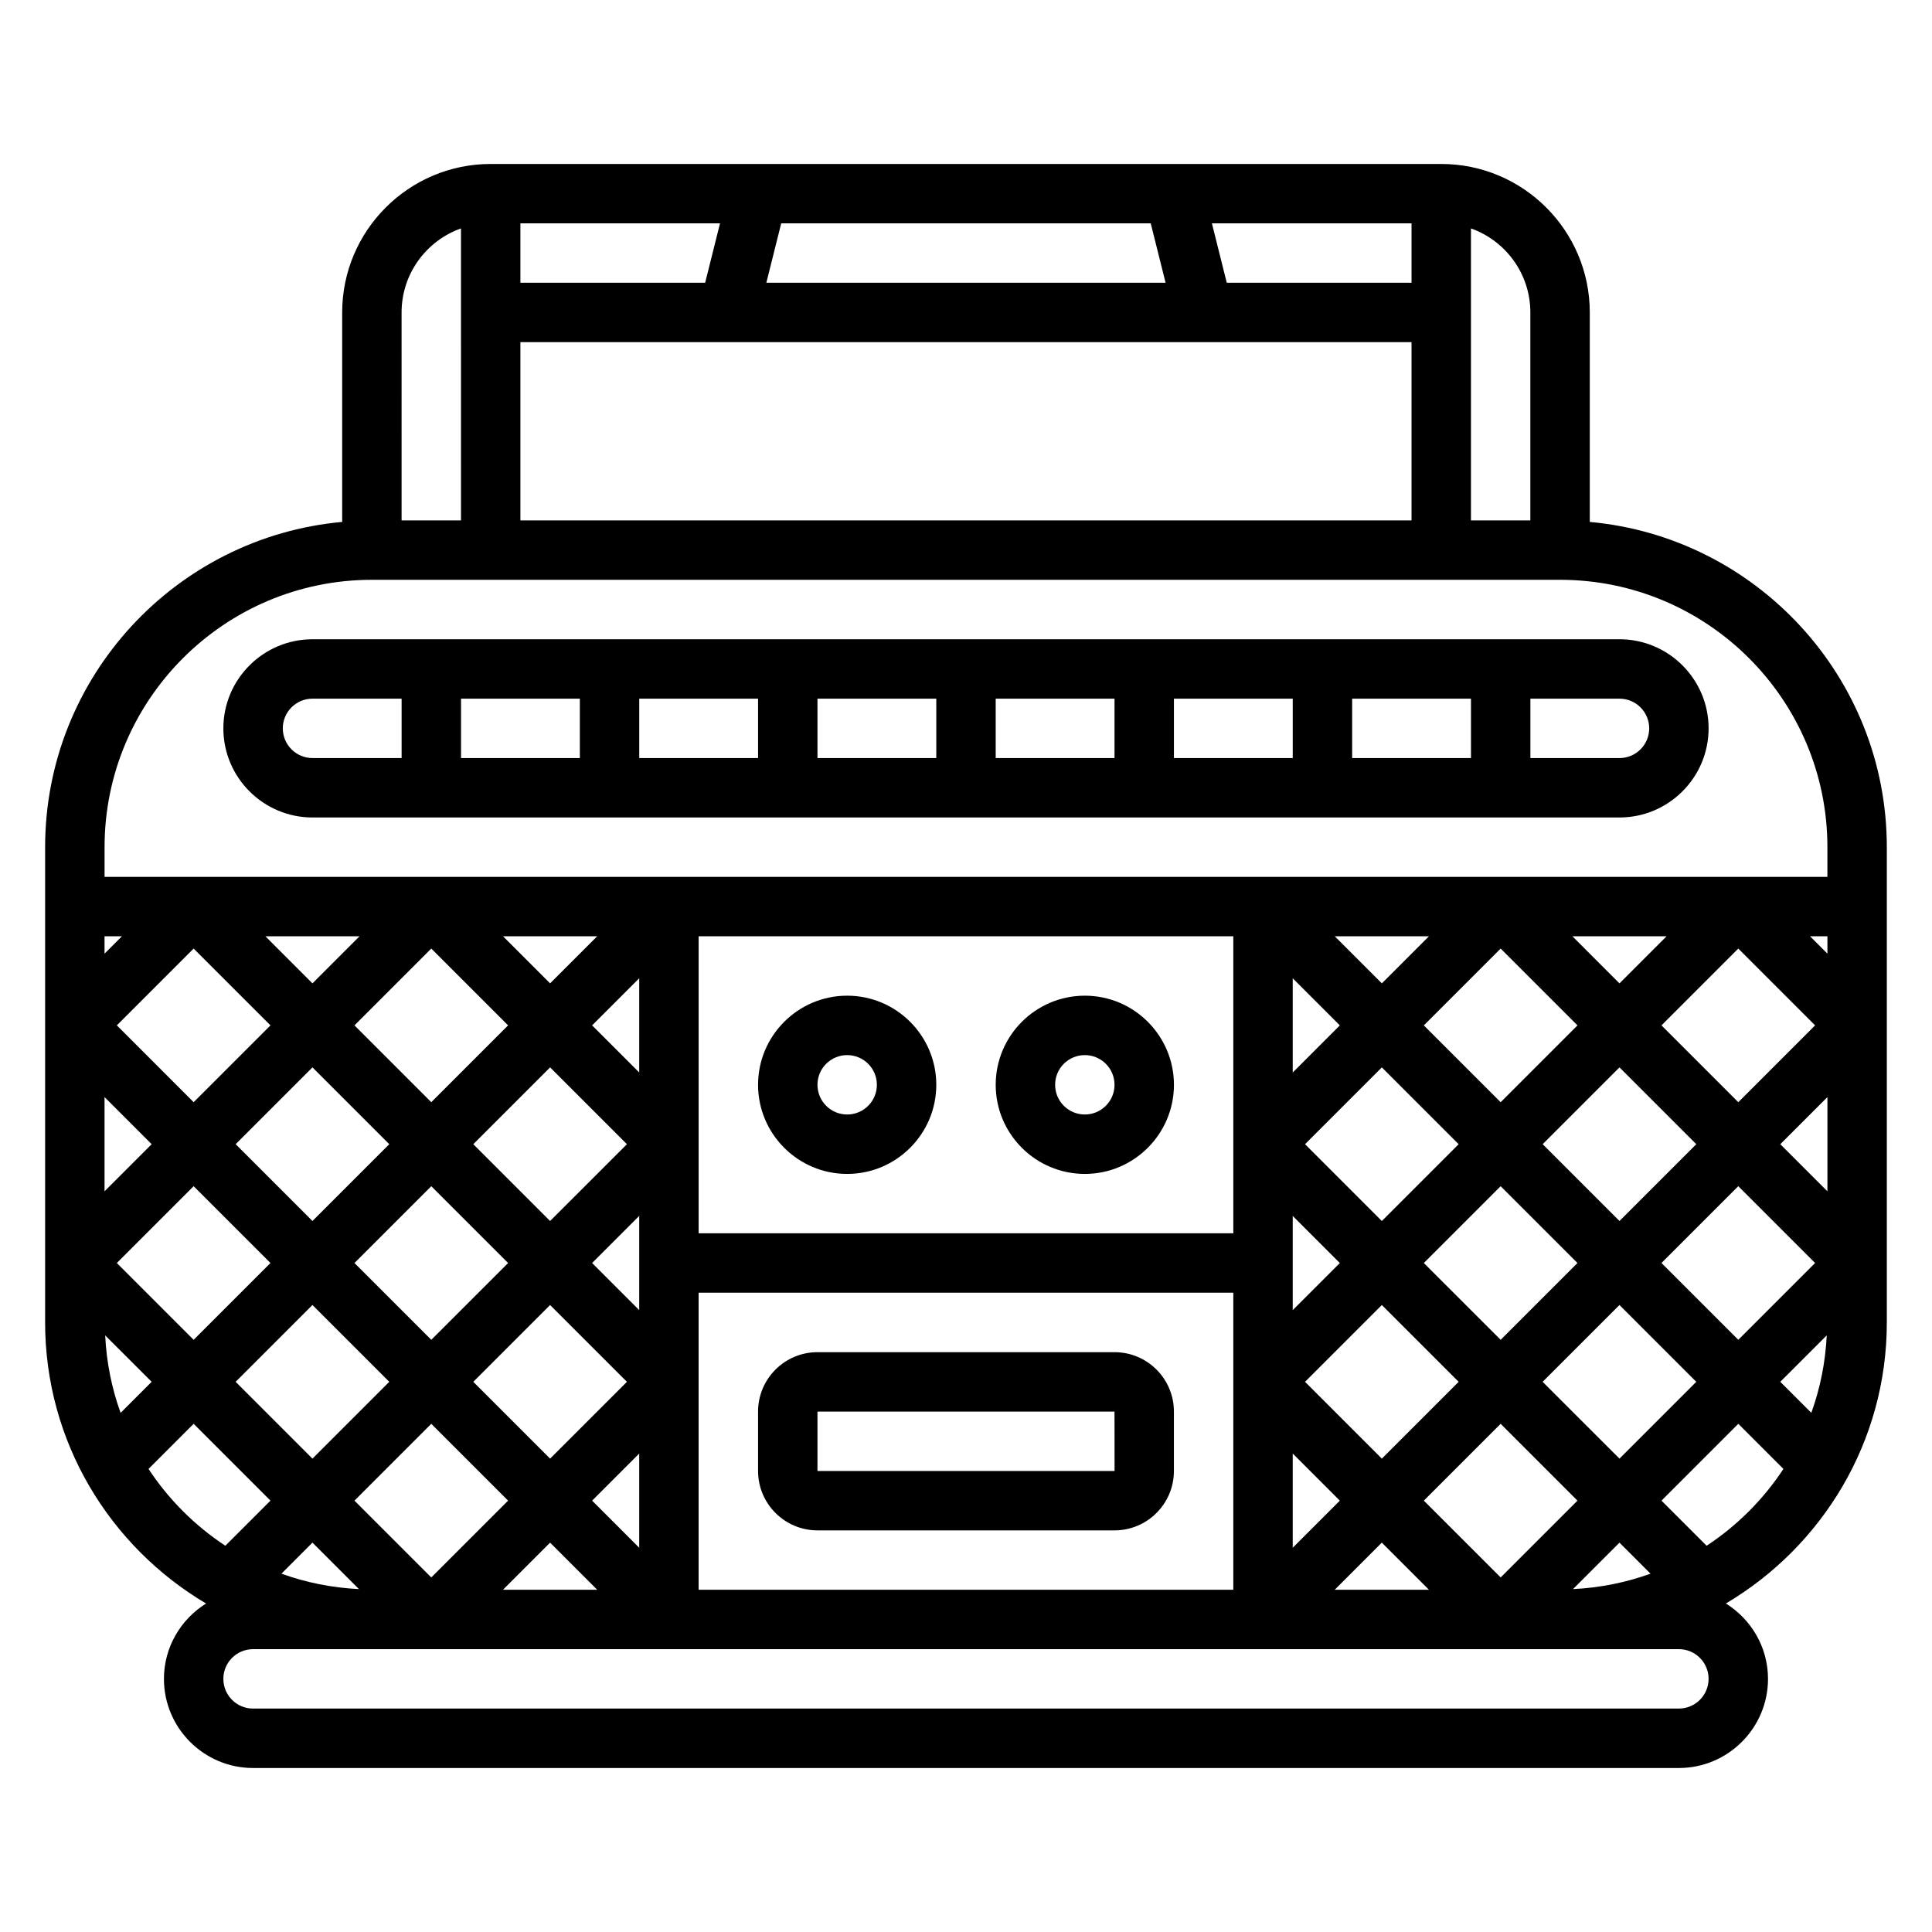 <?xml version="1.0" encoding="UTF-8"?>
<!-- Uploaded to: SVG Repo, www.svgrepo.com, Generator: SVG Repo Mixer Tools -->
<svg fill="#000000" width="800px" height="800px" version="1.1" viewBox="144 144 512 512" xmlns="http://www.w3.org/2000/svg">
 <g>
  <path d="m565.31 282.32v-55.508c0-21.703-17.656-39.359-39.359-39.359h-251.91c-21.703 0-39.359 17.656-39.359 39.359v55.504c-44.07 3.996-78.723 41.102-78.723 86.195v125.95c0 31.699 17.168 59.395 42.652 74.484-6.676 4.172-11.164 11.539-11.164 19.977 0 13.02 10.598 23.617 23.617 23.617h377.86c13.02 0 23.617-10.598 23.617-23.617 0-8.438-4.488-15.809-11.164-19.98 25.484-15.09 42.652-42.781 42.652-74.484v-125.95c0-45.094-34.652-82.199-78.719-86.191zm62.977 177.39-12.488-12.484 12.488-12.484zm-97.727-12.484-20.355 20.355-20.355-20.355 20.355-20.355zm-9.227-31.488 20.359-20.355 20.355 20.355-20.355 20.359zm-22.262 62.977-12.484 12.484v-24.969zm-12.484-50.492v-24.969l12.484 12.484zm0 100.98 12.484 12.484-12.484 12.484zm3.262-19.004 20.355-20.355 20.355 20.355-20.355 20.355zm31.484-31.488 20.359-20.355 20.355 20.355-20.355 20.355zm31.488-31.488 20.359-20.355 20.355 20.355-20.355 20.355zm31.488-31.488 20.359-20.355 20.355 20.355-20.355 20.359zm43.977-19.004-4.613-4.613h4.613zm-55.105 7.875-12.484-12.488h24.969zm-62.977 0-12.484-12.488h24.969zm-39.359 66.234h-141.7v-78.723h141.7zm-299.14-36.102 12.484 12.484-12.484 12.484zm3.258-19.004 20.355-20.355 20.359 20.355-20.359 20.359zm51.844 11.133 20.359 20.355-20.359 20.355-20.355-20.355zm86.594 1.352-12.484-12.484 12.484-12.484zm-3.258 19.004-20.359 20.355-20.355-20.355 20.355-20.355zm3.258 19.004v24.969l-12.484-12.484zm-55.105-30.133-20.355-20.359 20.355-20.355 20.359 20.355zm0 22.262 20.359 20.355-20.359 20.355-20.355-20.355zm31.488 31.488 20.359 20.355-20.359 20.355-20.355-20.355zm23.617 39.359v24.969l-12.484-12.484zm-23.617-124.6-12.484-12.488h24.969zm-62.977 0-12.484-12.488h24.969zm-55.102-7.875v-4.613h4.613zm3.258 81.98 20.355-20.355 20.359 20.355-20.359 20.355zm9.227 31.488-8.227 8.227c-2.34-6.473-3.738-13.359-4.086-20.531zm42.617-20.355 20.359 20.355-20.359 20.355-20.355-20.355zm31.488 31.484 20.359 20.359-20.359 20.355-20.355-20.355zm-19.176 43.801c-7.18-0.348-14.066-1.754-20.531-4.086l8.219-8.227zm50.664-12.312 12.484 12.488h-24.969zm39.359-66.234h141.7v78.719l-141.7 0.004zm181.06 66.234 12.484 12.488h-24.969zm50.664 12.312 12.312-12.312 8.227 8.227c-6.473 2.332-13.359 3.742-20.539 4.086zm-19.176-3.086-20.359-20.355 20.359-20.359 20.355 20.359zm11.129-51.844 20.359-20.355 20.355 20.355-20.355 20.355zm31.488-31.488 20.359-20.355 20.355 20.355-20.355 20.355zm43.801 19.176c-0.348 7.18-1.754 14.066-4.086 20.531l-8.227-8.219zm-94.289-293.35c9.164 3.25 15.742 12.004 15.742 22.27v55.105h-15.742zm-15.746 30.145v47.23h-236.16v-47.23zm-170.98-15.746 3.938-15.742h97.926l3.938 15.742zm170.98 0h-48.965l-3.938-15.742h52.902zm-183.26-15.742-3.938 15.742h-48.961v-15.742zm-84.387 23.613c0-10.266 6.582-19.02 15.742-22.27l0.004 77.375h-15.742zm-7.871 70.852h314.88c39.07 0 70.848 31.781 70.848 70.848v7.871h-456.57v-7.871c0-39.07 31.777-70.848 70.848-70.848zm-59.191 235.63 11.957-11.961 20.359 20.359-11.957 11.957c-8.094-5.328-15.027-12.266-20.359-20.355zm405.56 47.758c4.344 0 7.871 3.527 7.871 7.871s-3.527 7.871-7.871 7.871l-377.86 0.004c-4.344 0-7.871-3.527-7.871-7.871s3.527-7.871 7.871-7.871h346.37zm7.348-27.402-11.961-11.957 20.359-20.359 11.957 11.957c-5.328 8.094-12.266 15.031-20.355 20.359z"/>
  <path d="m226.81 360.64h346.37c13.02 0 23.617-10.598 23.617-23.617s-10.598-23.617-23.617-23.617l-346.37 0.004c-13.02 0-23.617 10.598-23.617 23.617 0.004 13.02 10.598 23.613 23.617 23.613zm259.78-15.742h-31.488v-15.742h31.488zm15.746-15.746h31.488v15.742h-31.488zm-62.977 15.746h-31.488v-15.742h31.488zm-47.234 0h-31.488v-15.742h31.488zm-47.23 0h-31.488v-15.742h31.488zm-47.23 0h-31.488v-15.742h31.488zm283.39-7.871c0 4.344-3.527 7.871-7.871 7.871h-23.617v-15.742h23.617c4.344-0.004 7.871 3.523 7.871 7.871zm-354.24-7.875h23.617v15.742h-23.617c-4.344 0-7.871-3.527-7.871-7.871s3.527-7.871 7.871-7.871z"/>
  <path d="m368.51 455.1c13.02 0 23.617-10.598 23.617-23.617s-10.598-23.617-23.617-23.617-23.617 10.598-23.617 23.617c0 13.023 10.594 23.617 23.617 23.617zm0-31.488c4.344 0 7.871 3.527 7.871 7.871s-3.527 7.871-7.871 7.871-7.871-3.527-7.871-7.871c-0.004-4.344 3.523-7.871 7.871-7.871z"/>
  <path d="m431.49 455.1c13.02 0 23.617-10.598 23.617-23.617s-10.598-23.617-23.617-23.617-23.617 10.598-23.617 23.617c0 13.023 10.594 23.617 23.617 23.617zm0-31.488c4.344 0 7.871 3.527 7.871 7.871s-3.527 7.871-7.871 7.871-7.871-3.527-7.871-7.871c-0.004-4.344 3.523-7.871 7.871-7.871z"/>
  <path d="m439.36 502.34h-78.723c-8.684 0-15.742 7.062-15.742 15.742v15.742c0 8.684 7.062 15.742 15.742 15.742h78.719c8.684 0 15.742-7.062 15.742-15.742v-15.742c0.004-8.684-7.055-15.742-15.738-15.742zm-78.723 31.488v-15.742h78.719l0.016 15.742z"/>
 </g>
</svg>